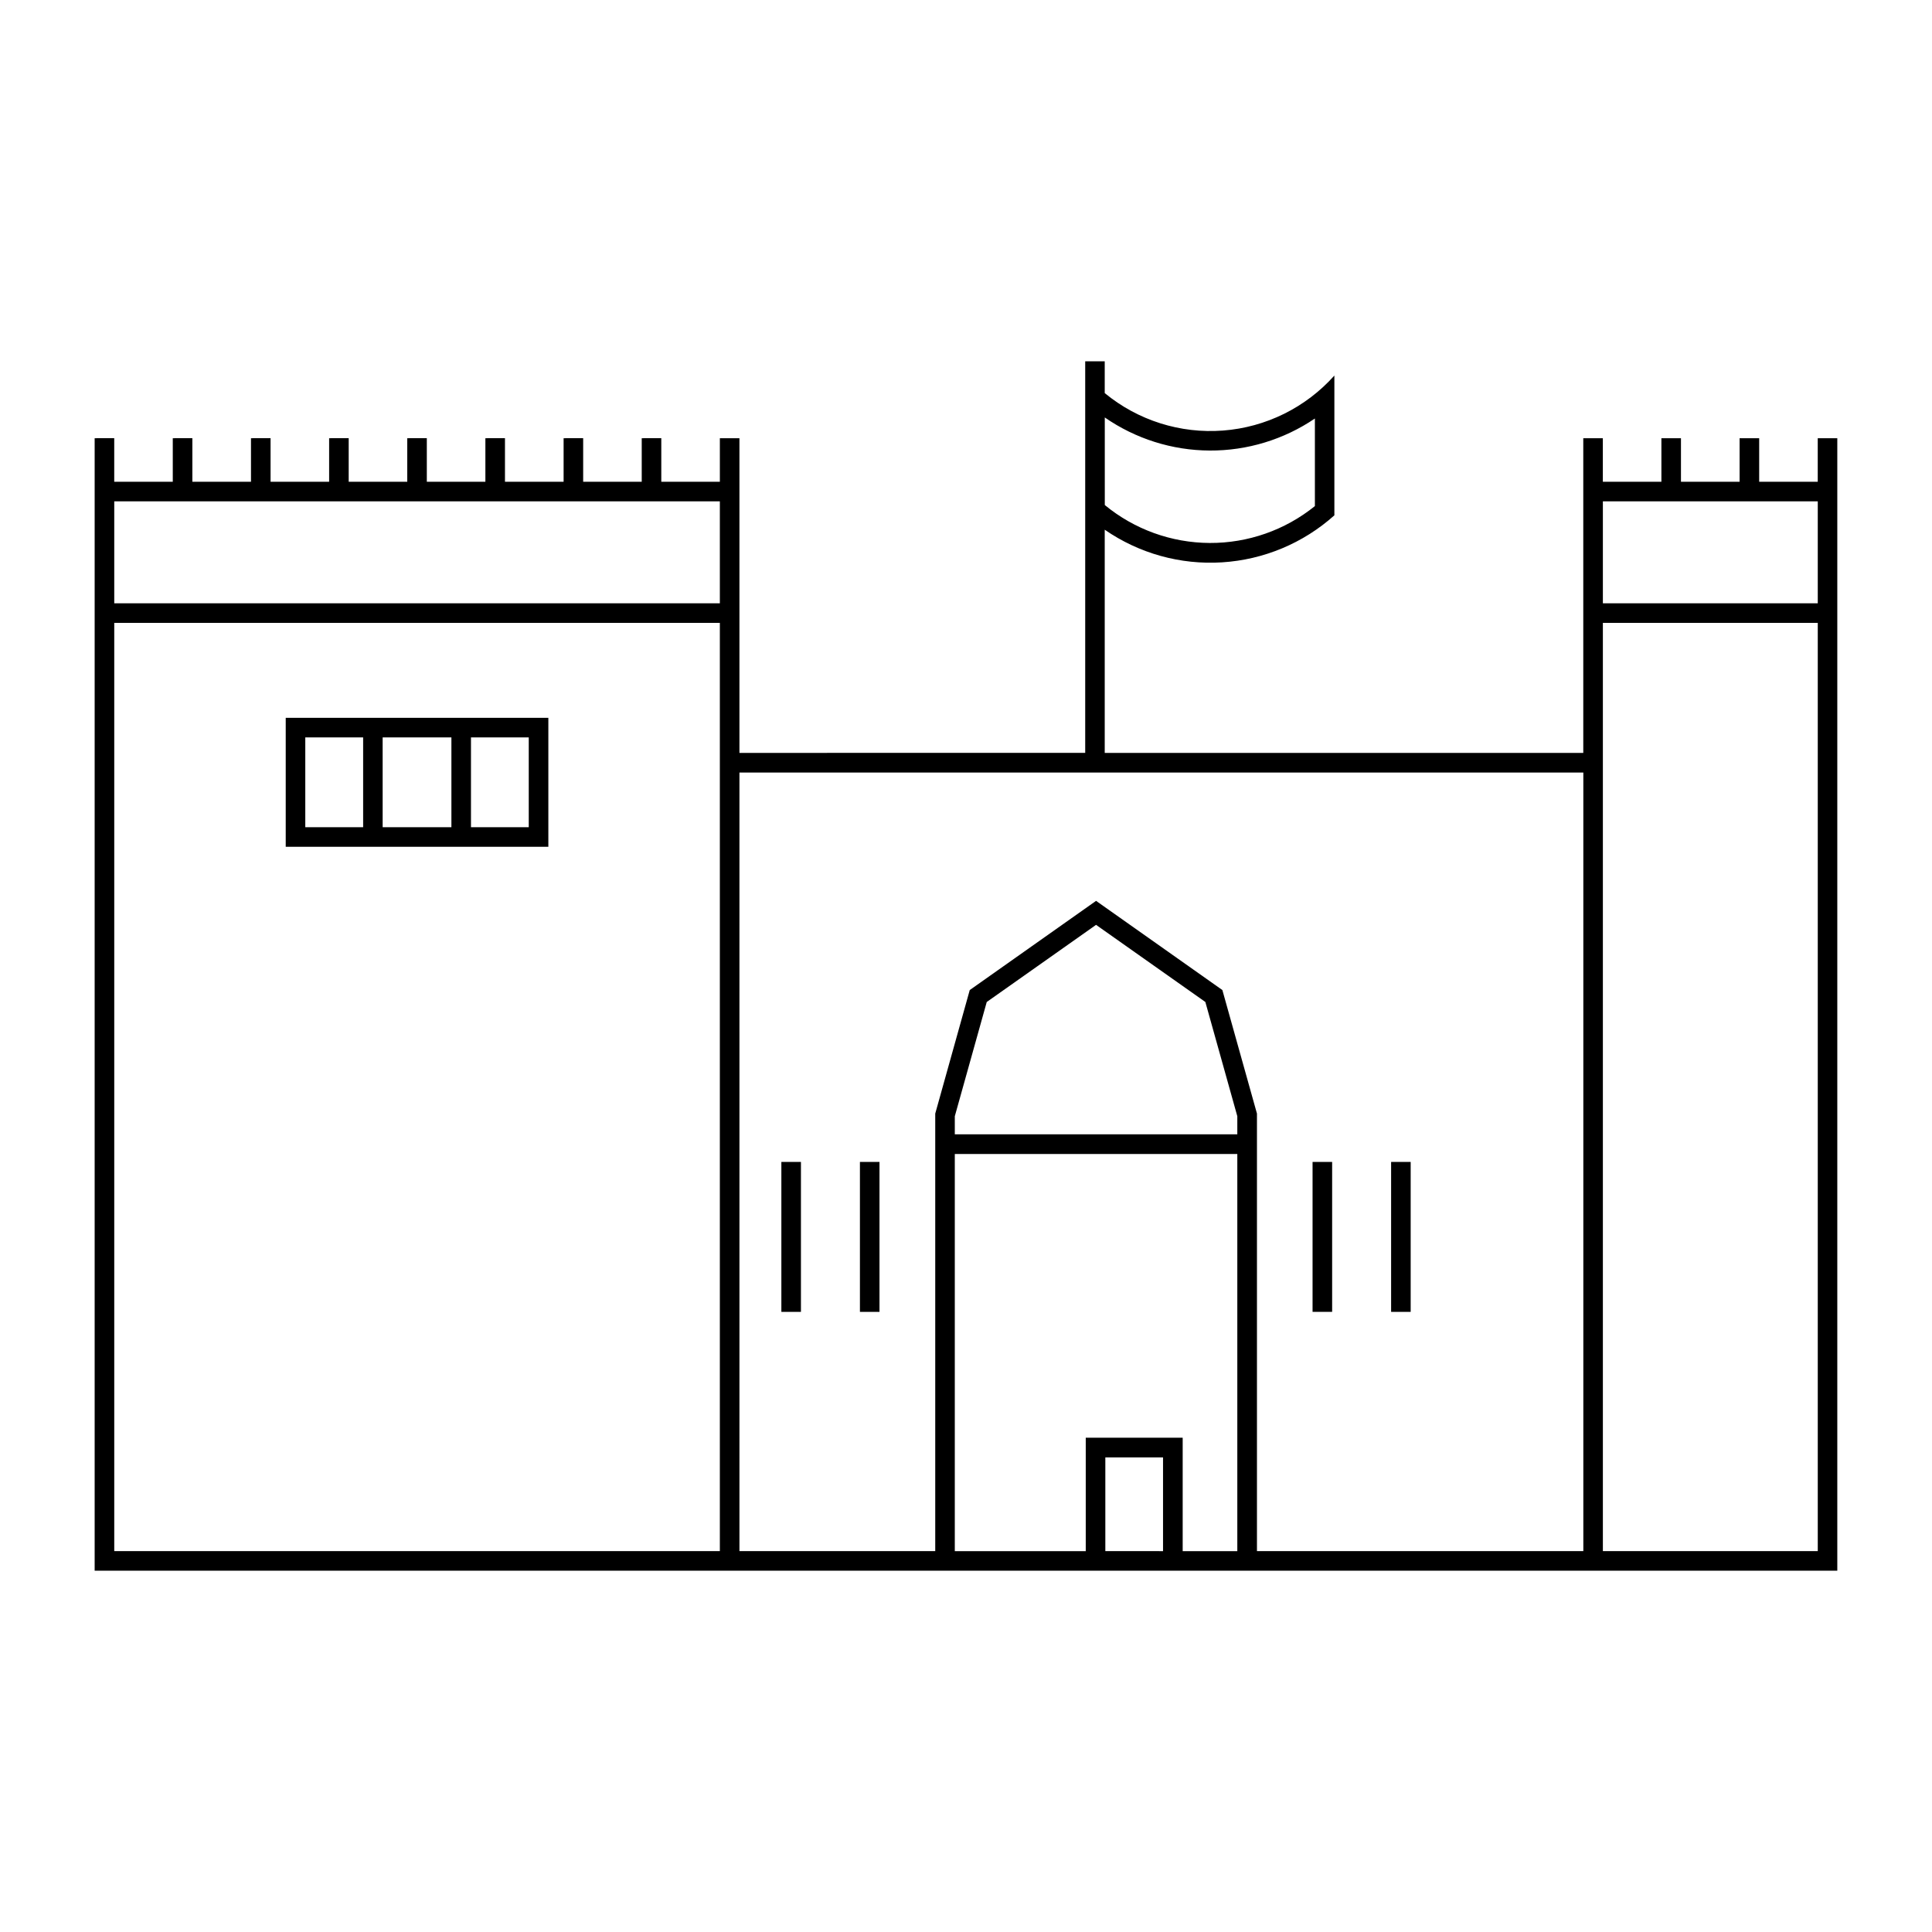 <?xml version="1.0" encoding="UTF-8"?>
<!-- Uploaded to: ICON Repo, www.svgrepo.com, Generator: ICON Repo Mixer Tools -->
<svg fill="#000000" width="800px" height="800px" version="1.1" viewBox="144 144 512 512" xmlns="http://www.w3.org/2000/svg">
 <g>
  <path d="m219.72 334.23v34.172l69.598 0.004v-34.172zm5.184 5.188h15.332v23.801h-15.332zm20.5 0h18.223v23.801h-18.219zm23.41 0h15.312v23.801h-15.312z"/>
  <path d="m431.59 239.75v103.77l-91.633 0.004v-83.395h-5.188v11.543l-15.52-0.004v-11.543l-5.184 0.004v11.543l-15.52-0.004v-11.543l-5.184 0.004v11.543l-15.539-0.004v-11.543l-5.191 0.004v11.543l-15.52-0.004v-11.543l-5.184 0.004v11.543l-15.52-0.004v-11.543l-5.184 0.004v11.543l-15.52-0.004v-11.543l-5.188 0.004v11.543l-15.539-0.004v-11.543l-5.188 0.004v11.543l-15.516-0.004v-11.543l-5.188 0.004v300.12h461.82v-300.12h-5.184v11.543h-15.52v-11.543h-5.188v11.543h-15.539v-11.543h-5.184v11.543h-15.52v-11.543h-5.184v83.395h-126.82v-59.145c9.098 6.293 20.051 9.344 31.09 8.648 11.043-0.691 21.531-5.078 29.77-12.461v-37.043c-7.578 8.484-18.148 13.711-29.492 14.578-11.348 0.867-22.586-2.691-31.367-9.926v-8.426zm5.188 14.883h0.004c8.168 5.66 17.855 8.715 27.793 8.766 9.938 0.051 19.66-2.91 27.883-8.488v23.207c-7.894 6.371-17.742 9.824-27.887 9.773-10.145-0.051-19.961-3.602-27.789-10.051zm-262.5 22.223h160.49v27.02h-160.49zm394.5 0h56.949v27.02h-56.949zm-394.5 32.207h160.49v246h-160.49zm394.5 0h56.949v246h-56.949zm-228.82 39.668h223.64v206.33h-86.492v-115.95l-9.164-32.738-33.473-23.637-33.477 23.637-9.145 32.738v115.95h-51.887zm94.508 40.363 28.965 20.438 8.469 30.277v4.797l-74.867 0.004v-4.797l8.465-30.277zm-37.434 60.723h74.867v105.25h-14.477v-30.055h-25.688v30.055h-34.703zm39.891 80.402h15.293v24.848l-15.293-0.004z"/>
  <path d="m371.89 491.66v-39.738h5.184v39.738z"/>
  <path d="m351.07 491.66v-39.738h5.188v39.738z"/>
  <path d="m512.66 491.66v-39.738h5.184v39.738z"/>
  <path d="m497.03 491.66h-5.188v-39.738l5.188-0.004z"/>
 </g>
</svg>